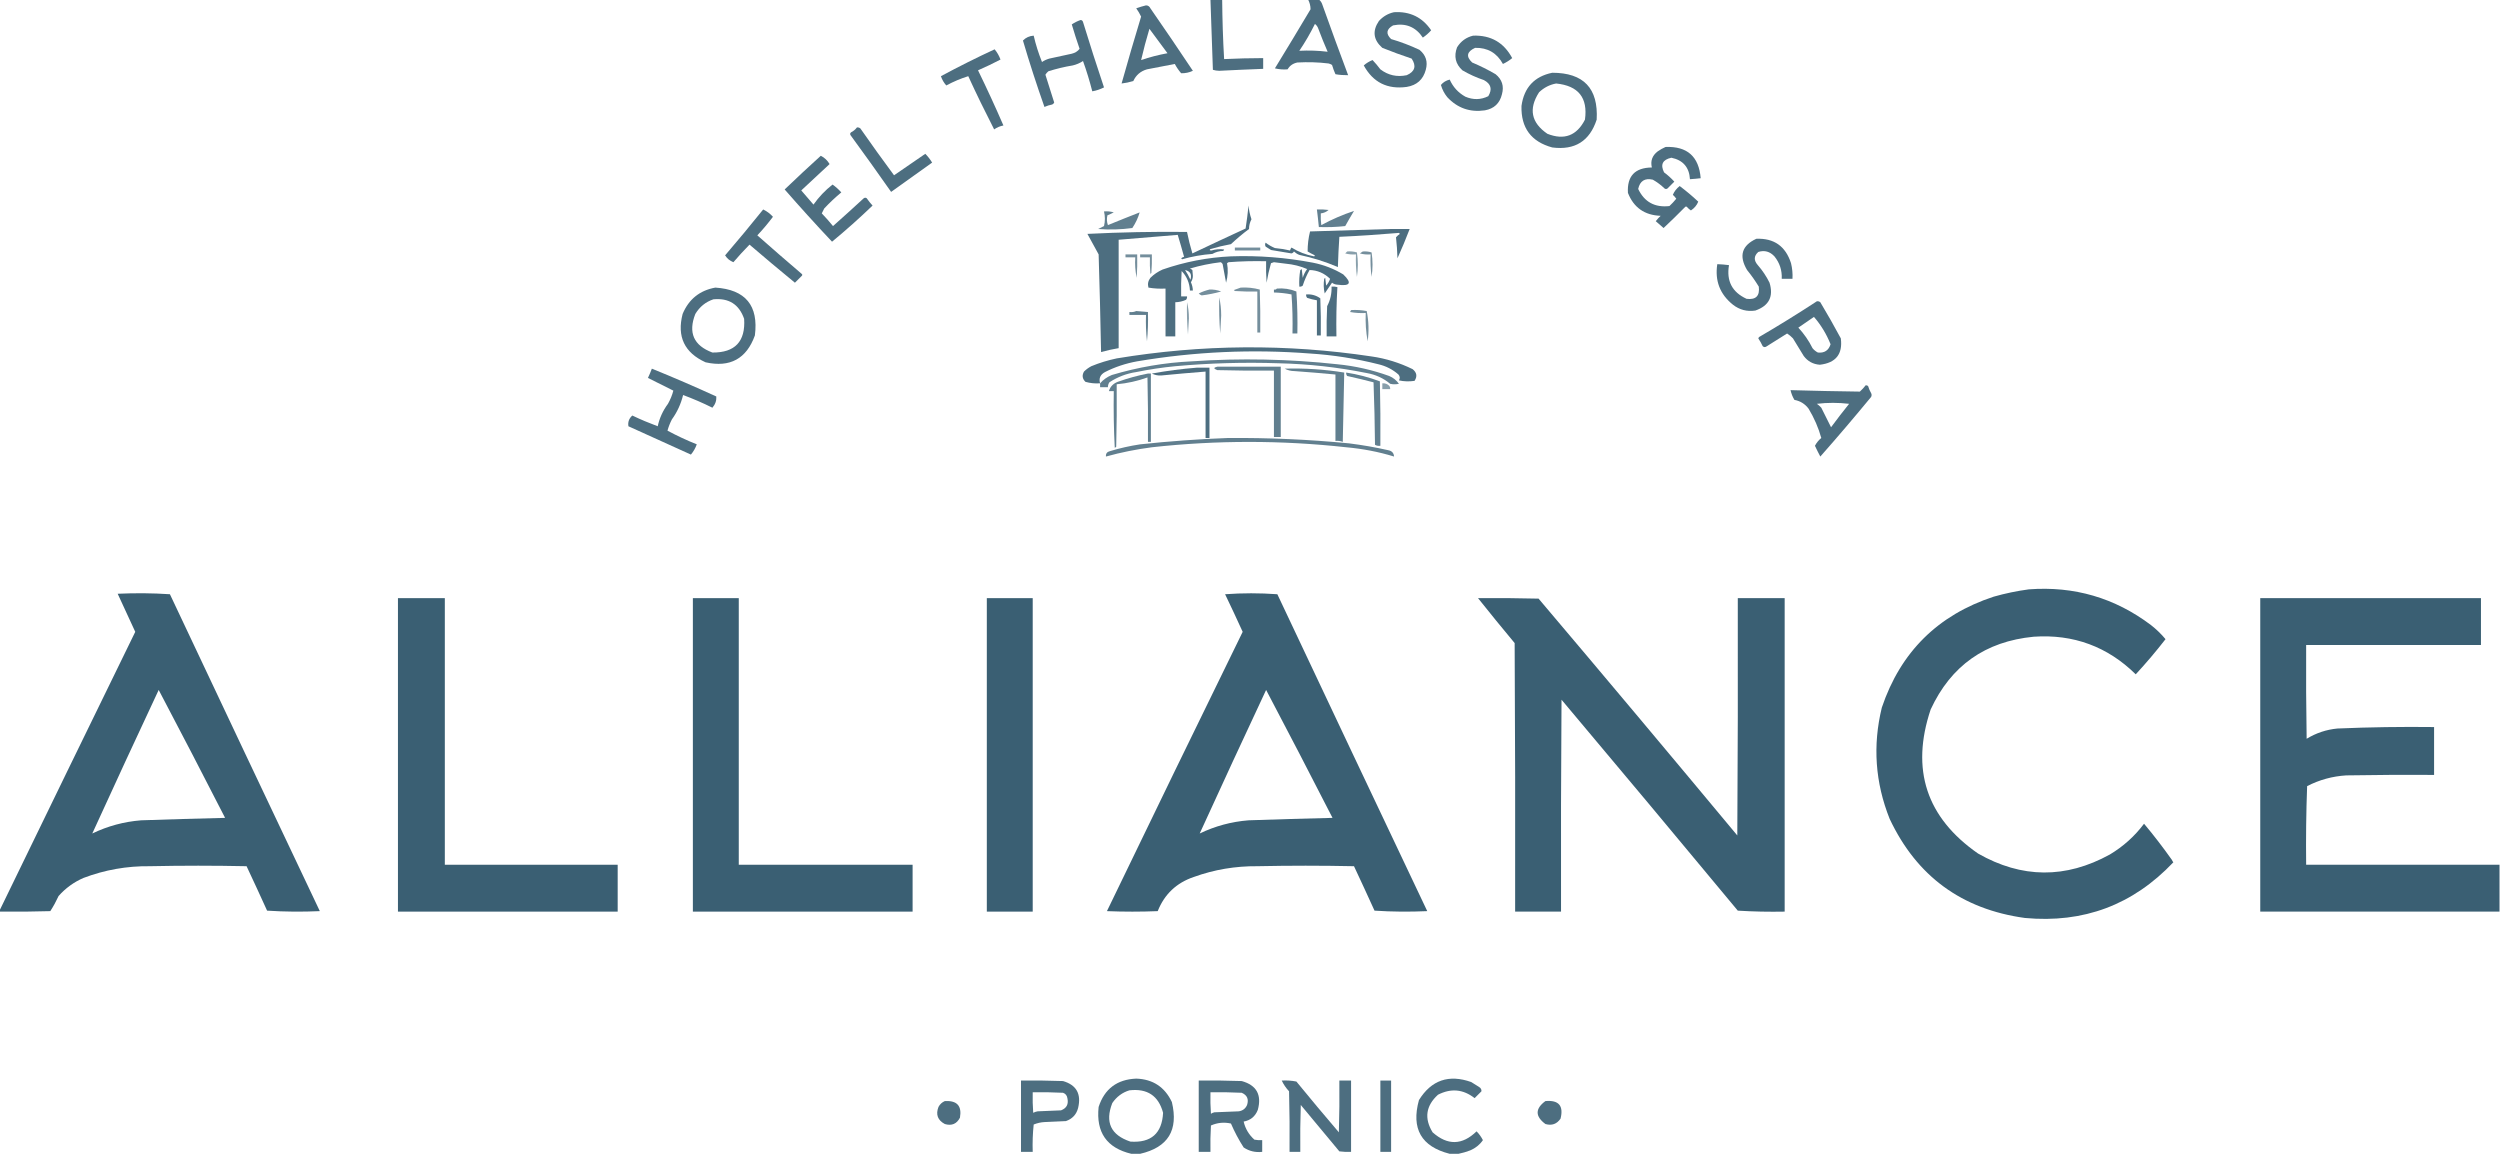 <?xml version="1.0" encoding="UTF-8"?>
<svg xmlns="http://www.w3.org/2000/svg" xmlns:xlink="http://www.w3.org/1999/xlink" id="Calque_1" version="1.1" viewBox="0 0 2560 1182">
  <defs>
    <style>
      .st0 {
        opacity: .6;
      }

      .st0, .st1, .st2, .st3, .st4, .st5, .st6, .st7, .st8, .st9, .st10, .st11, .st12, .st13, .st14, .st15, .st16, .st17, .st18, .st19, .st20, .st21, .st22, .st23, .st24, .st25, .st26, .st27, .st28, .st29, .st30, .st31, .st32, .st33, .st34, .st35, .st36, .st37, .st38, .st39, .st40, .st41, .st42, .st43, .st44, .st45, .st46, .st47, .st48, .st49, .st50, .st51 {
        fill: #3a5f73;
        fill-rule: evenodd;
        isolation: isolate;
      }

      .st1 {
        opacity: .7;
      }

      .st2 {
        opacity: .6;
      }

      .st3 {
        opacity: .6;
      }

      .st4 {
        opacity: 1;
      }

      .st5 {
        opacity: .9;
      }

      .st6 {
        opacity: .9;
      }

      .st7 {
        opacity: .9;
      }

      .st8 {
        opacity: .9;
      }

      .st9 {
        opacity: .9;
      }

      .st10 {
        opacity: 1;
      }

      .st11 {
        opacity: 1;
      }

      .st12 {
        opacity: 1;
      }

      .st13 {
        opacity: 1;
      }

      .st14 {
        opacity: 1;
      }

      .st15 {
        opacity: 1;
      }

      .st16 {
        opacity: .9;
      }

      .st17 {
        opacity: .9;
      }

      .st18 {
        opacity: .7;
      }

      .st19 {
        opacity: .8;
      }

      .st20 {
        opacity: .8;
      }

      .st21 {
        opacity: .8;
      }

      .st22 {
        opacity: .7;
      }

      .st23 {
        opacity: .7;
      }

      .st24 {
        opacity: .7;
      }

      .st25 {
        opacity: .7;
      }

      .st26 {
        opacity: .7;
      }

      .st27 {
        opacity: .7;
      }

      .st28 {
        opacity: .9;
      }

      .st29 {
        opacity: .9;
      }

      .st30 {
        opacity: .9;
      }

      .st31 {
        opacity: .9;
      }

      .st32 {
        opacity: .9;
      }

      .st33 {
        opacity: .9;
      }

      .st34 {
        opacity: .9;
      }

      .st35 {
        opacity: .9;
      }

      .st36 {
        opacity: .9;
      }

      .st37 {
        opacity: .9;
      }

      .st38 {
        opacity: .9;
      }

      .st39 {
        opacity: .9;
      }

      .st40 {
        opacity: .9;
      }

      .st41 {
        opacity: .9;
      }

      .st42 {
        opacity: .9;
      }

      .st43 {
        opacity: .9;
      }

      .st44 {
        opacity: .9;
      }

      .st45 {
        opacity: .8;
      }

      .st46 {
        opacity: .8;
      }

      .st47 {
        opacity: .8;
      }

      .st48 {
        opacity: .8;
      }

      .st49 {
        opacity: .8;
      }

      .st50 {
        opacity: .9;
      }

      .st51 {
        opacity: .8;
      }
    </style>
  </defs>
  <path class="st8" d="M1239.5-.5h12c.2,20.4.8,40.7,2,61,13.3-.6,26.7-1,40-1v11c-15,.6-30,1.2-45,2-2.3,0-4.4-.4-6.5-1-.8-24-1.7-48-2.5-72Z"></path>
  <path class="st40" d="M1339.5-.5h11c1.6,1.2,2.8,2.9,3.5,5,8.6,24.3,17.5,48.4,26.5,72.5-4.3,0-8.7-.2-13-1-1.4-3.1-2.5-6.2-3.5-9.5-1.1-.7-2.2-1.2-3.5-1.5-10.6-1.3-21.3-1.6-32-1-4.4.9-7.8,3.2-10,7-4.4.4-8.7,0-13-1,12.3-20.1,24.5-40.3,36.5-60.5,0-3.5-.9-6.8-2.5-10ZM1346.5,24.5c1.6,1.2,2.8,2.9,3.5,5,3,7.9,6.1,15.8,9.5,23.5-9.6-1.2-19.3-1.5-29-1,6-8.8,11.3-18,16-27.5Z"></path>
  <path class="st17" d="M1173.5,5.5c2.1,0,3.6,1.1,4.5,3,14.7,21.2,29.2,42.5,43.5,64-3.8,1.8-7.8,2.6-12,2.5-2.5-2.9-4.7-6.1-6.5-9.5-9.4,1.9-18.9,3.7-28.5,5.5-6.6,1.9-11.2,5.9-14,12-3.9,1.2-7.9,2-12,2.5,6.4-22.9,13.1-45.7,20-68.5-1.4-3-3.1-5.8-5-8.5,3.4-1.2,6.7-2.2,10-3ZM1168.5,61.5c2.5-10.7,5.3-21.4,8.5-32,6.2,8.3,12.3,16.7,18.5,25-9.2,1.7-18.2,4-27,7Z"></path>
  <path class="st34" d="M1427.5,12.5c16.3-1,29,5.2,38,18.5-2.4,2.8-5.3,5.3-8.5,7.5-7.4-11-17.6-15.1-30.5-12.5-6.9,3.9-7.6,8.6-2,14,9.9,2.9,19.6,6.6,29,11,6.6,5.4,8.8,12.2,6.5,20.5-2.7,10-9.2,15.8-19.5,17.5-19.8,2.7-34.5-4.6-44-22,2.7-2.4,5.7-4.2,9-5.5,2.8,3,5.5,6.1,8,9.5,8,6.1,17,8.1,27,6,8.4-3.7,10.1-9.4,5-17-10.1-3.4-20.1-7-30-11-9.2-8.1-10.4-17.3-3.5-27.5,4.3-4.7,9.4-7.7,15.5-9Z"></path>
  <path class="st39" d="M1106.5,20.5c1.2,0,2.1.7,2.5,2,6.9,22.4,14,44.8,21.5,67-3.8,1.9-7.8,3.3-12,4-2.7-10.5-5.8-20.8-9.5-31-3.2,2.1-6.7,3.6-10.5,4.5-8.5,1.4-16.8,3.4-25,6-1.2,1-2.2,2.2-3,3.5,3.1,9.5,6.1,19,9,28.5-.4.9-1.1,1.6-2,2-2.8.5-5.4,1.4-8,2.5-7.9-22.5-15.3-45.1-22-68,2.9-3,6.6-4.7,11-5,2.1,9.2,5,18.2,8.5,27,2.3-1.6,4.8-2.7,7.5-3.5,7.7-1.7,15.3-3.3,23-5,3.3-.8,6-2.4,8-5-2.9-8.3-5.5-16.6-8-25,2.8-1.9,5.8-3.4,9-4.5Z"></path>
  <path class="st32" d="M1508.5,36.5c18.2-.6,31.5,7.1,40,23-2.9,2.4-6.1,4.4-9.5,6-6.2-11.3-15.7-16.8-28.5-16.5-8.5,3.9-9.5,8.9-3,15,8.3,3.5,16.3,7.5,24,12,6.6,5.4,8.8,12.2,6.5,20.5-2.2,9.3-8.1,14.8-17.5,16.5-15.2,2.2-28.1-2.3-38.5-13.5-3-3.7-5.2-7.9-6.5-12.5,2.3-2.8,5.3-4.6,9-5.5,3.4,7.6,8.7,13.4,16,17.5,8,3.4,15.8,3.3,23.5-.5,4.3-7.1,2.8-12.6-4.5-16.5-7.7-2.6-15-5.9-22-10-7.1-6.5-8.9-14.3-5.5-23.5,3.9-6.3,9.4-10.3,16.5-12Z"></path>
  <path class="st29" d="M1018.5,50.5c2.6,3.1,4.6,6.6,6,10.5-7.5,3.9-15.2,7.6-23,11,9.1,18.7,17.8,37.5,26,56.5-3.4.6-6.6,2-9.5,4-9.2-18-18.1-36.1-26.5-54.5-7.7,2.4-15.2,5.6-22.5,9.5-2.4-2.7-4.3-5.8-5.5-9.5,18.1-9.7,36.4-18.9,55-27.5Z"></path>
  <path class="st37" d="M1589.5,74.5c32.2,0,47.3,16,45.5,48-7.2,22-22.3,31.5-45.5,28.5-21.6-5.9-32.1-20.1-31.5-42.5,2.6-18.8,13.1-30.2,31.5-34ZM1593.5,85.5c22.8,2.3,32.6,14.6,29.5,37-8.4,16.5-21.3,21.3-38.5,14.5-16.6-11.4-19.4-25.6-8.5-42.5,5-4.8,10.9-7.8,17.5-9Z"></path>
  <path class="st43" d="M877.5,130.5c1.3-.2,2.5.2,3.5,1,11.3,16.2,22.8,32.2,34.5,48,10.7-7.3,21.3-14.7,32-22,2.7,2.7,5,5.7,7,9l-42,30c-13.6-19.5-27.5-38.8-41.5-58-.7-1.1-.6-2.1.5-3,2.4-1.2,4.4-2.9,6-5Z"></path>
  <path class="st34" d="M1705.5,150.5c22.2-.9,34.2,9.8,36,32-3.7.4-7.3.8-11,1-.7-12.2-7.1-19.5-19-22-9,2-11.5,7-7.5,15,3.8,2.8,7.3,6,10.5,9.5-2.3,2.3-4.7,4.7-7,7-1,.7-2,.7-3,0-3.6-3.5-7.6-6.5-12-9-8.2-1.9-13.2,1.3-15,9.5,6.4,13.4,17.1,19.2,32,17.5,2.5-2.3,4.8-4.8,7-7.5-1-1.5-2.2-2.8-3.5-4,1.4-3.4,3.7-6.4,7-9,6.6,5,13,10.3,19,16-1.4,3.6-3.9,6.6-7.5,9-1.5-1-2.8-2.1-4-3.5-.7-.7-1.3-.7-2,0-7.2,7.3-14.5,14.5-22,21.5-2.7-2.4-5.4-4.7-8-7,1.5-2,3.2-3.8,5-5.5-16.4-.6-27.6-8.4-33.5-23.5-1-17.2,7.2-25.8,24.5-26-1.6-6.7.4-12.2,6-16.5,2.6-1.8,5.3-3.3,8-4.5Z"></path>
  <path class="st35" d="M840.5,159.5c3.8,1.9,6.8,4.8,9,8.5-9.7,9.1-19.4,18.1-29,27,4.2,4.8,8.3,9.7,12.5,14.5,5.5-7.8,12-14.6,19.5-20.5,3.1,2.1,6.1,4.8,9,8-6.1,5.1-12,10.6-17.5,16.5-.8,1.7-1.7,3.3-2.5,5,4,4.2,7.9,8.5,11.5,13,10.6-9.4,21.1-18.9,31.5-28.5,1-.7,2-.7,3,0,1.8,2.6,3.8,5.1,6,7.5-13.4,12.9-27.2,25.2-41.5,37-16.5-17.5-32.7-35.4-48.5-53.5,12.2-11.7,24.5-23.2,37-34.5Z"></path>
  <path class="st9" d="M1278.5,210.5c.4,4.7,1.4,9.4,3,14-1.6,3.1-2.5,6.4-2.5,10-6.5,4.8-12.6,10-18.5,15.5-7.1,1.3-14.1,3-21,5-1.2,1-.9,1.5,1,1.5,4.3-1.3,8.7-1.7,13-1-.2.6-.5,1.1-1,1.5-3.9,0-7.6,1.1-11,3-10.5.8-20.9,2.6-31,5.5-.3-.3-.7-.7-1-1,.9-.8,1.9-1.3,3-1.5-2.1-7.5-4.2-15-6.5-22.5-20.1,1.7-40.3,3.4-60.5,5v111c-6.1,1-12.1,2.4-18,4-.6-33.3-1.5-66.7-2.5-100-3.8-7-7.7-14-11.5-21,34-1.7,68-2.4,102-2,1.5,7.4,3.3,14.7,5.5,22,18.1-8.6,36.3-17.1,54.5-25.5,1.2-7.8,2.2-15.6,3-23.5Z"></path>
  <path class="st44" d="M781.5,214.5c3.8,1.8,7.1,4.3,10,7.5-5,6.6-10.3,13-16,19,15.1,13.3,30.2,26.5,45.5,39.5.7.7.7,1.3,0,2-2.4,2.4-4.7,4.7-7,7-15.6-12.8-31.1-25.8-46.5-39-5.7,5.8-11.2,11.8-16.5,18-3.6-1.4-6.4-3.7-8.5-7,13.3-15.5,26.3-31.2,39-47Z"></path>
  <path class="st48" d="M1348.5,214.5c4-.2,8,0,12,.5-2.3,2-5,3.2-8,3.5-.2,4,0,8,.5,12,10.9-5.9,22-10.7,33.5-14.5-3.1,5.1-6.1,10.3-9,15.5-9,1-18,1.3-27,1-.6-6-1.2-12-2-18Z"></path>
  <path class="st46" d="M1130.5,216.5c3.4-.3,6.7,0,10,1-2.1,1.1-4.3,2.1-6.5,3-.8,3.4-.7,6.7.5,10,10.8-4.4,21.6-8.8,32.5-13-1.6,5.6-4.1,10.9-7.5,16-11.7,1.6-23.3,1.9-35,1,2-1,4-2,6-3,1.2-5,1.2-10,0-15Z"></path>
  <path class="st41" d="M1423.5,234.5h20c-3.9,10.1-8,20.1-12.5,30-.2-7.2-.7-14.4-1.5-21.5,1.2-1.4,2.5-2.5,4-3.5-.3-.3-.7-.7-1-1-20.3,1.7-40.6,3.1-61,4-.7,10.3-1.2,20.6-1.5,31-12.7-5.5-25.9-9.6-39.5-12.5-2.1-.8-3.9-2-5.5-3.5-.5,1-1.3,1.7-2.5,2-7-1.1-14-2.3-21-3.5-1.8-1.2-3.7-2.3-5.5-3.5-.7-1.3-.7-2.7,0-4,2.9,2.2,6.1,4.1,9.5,5.5,5.3.5,10.4,1.3,15.5,2.5.2-1.1.8-2.1,1.5-3,7.1,4.4,14.8,7.4,23,9,1.2-.3,1.2-.8,0-1.5-2.2-1-4.4-2.2-6.5-3.5,0-6.9.8-13.8,2.5-20.5,27.5-.9,54.8-1.7,82-2.5Z"></path>
  <path class="st36" d="M1798.5,244.5c18.1-.7,29.9,7.6,35.5,25,1.3,5.3,1.8,10.6,1.5,16h-11c.4-8.7-2.1-16.3-7.5-23-4.7-5-10.2-6.5-16.5-4.5-4.6,4.1-4.8,8.6-.5,13.5,4.8,5.5,8.8,11.5,12,18,4.3,14.1-.5,23.6-14.5,28.5-8.5,1.3-16.2-.7-23-6-13.3-10.7-18.6-24.5-16-41.5,4,.1,8,.5,12,1-2.8,16.2,3.2,27.7,18,34.5,9.5,1.2,13.7-3,12.5-12.5-3.6-5.9-7.6-11.6-12-17-8.6-14.5-5.4-25.1,9.5-32Z"></path>
  <path class="st27" d="M1264.5,253.5h26v3h-26v-3Z"></path>
  <path class="st2" d="M1379.5,257.5c3.4-.3,6.7,0,10,1,1.3,8.3,1.3,16.7,0,25-1-7.6-1.3-15.3-1-23-3.7.3-7.4,0-11-1,.7-.7,1.4-1.3,2-2Z"></path>
  <path class="st1" d="M1395.5,257.5c3.1-.2,6.1,0,9,1,1.3,8.3,1.3,16.7,0,25-1-7.6-1.3-15.3-1-23-3.7.3-7.4,0-11-1,1.1-.7,2.1-1.3,3-2Z"></path>
  <path class="st23" d="M1152.5,260.5h12c.2,8,0,16-.5,24-1.5-6.8-2-13.8-1.5-21h-10v-3Z"></path>
  <path class="st22" d="M1167.5,260.5h12c.2,6.3,0,12.7-.5,19-.3.3-.7.7-1,1-.5-5.7-.7-11.3-.5-17h-10v-3Z"></path>
  <path class="st50" d="M1260.5,262.5c28.2-1,56.2,1.2,84,6.5,11.1,2.2,21.4,6.2,31,12,9.2,8.8,7.2,12.3-6,10.5-2.1-.1-4-.8-5.5-2-2.5,3.7-5,7.3-7.5,11-1.2-5-1.3-10-.5-15,.3-.3.7-.7,1-1,.3,2.7.7,5.3,1,8,1.9-2.2,3.2-4.5,4-7-6-5.8-13-8.8-21-9-2.9,5.1-5.2,10.4-7,16-1,.8-2.2,1.2-3.5,1-.3-5.7,0-11.4,1-17,.6-.2,1.1-.5,1.5-1,.3,3,.7,6,1,9,1-3.3,2.5-6.3,4.5-9-7-3-14.3-4.8-22-5.5-4-.4-8-.9-12-1.5-1,.3-2,.7-3,1-1.9,6.6-3.4,13.3-4.5,20-.5-7.3-.7-14.7-.5-22-12.9-.3-25.7,0-38.5,1-.5.3-1,.7-1.5,1,1.2,6.7.9,13.4-1,20-1.2-6.3-2.3-12.7-3.5-19-.4-.9-1.1-1.6-2-2-10.7,1.3-21.2,3.4-31.5,6.5.9.4,1.8.9,2.5,1.5.2,2,.3,4,.5,6,0,2.5-.8,4.6-2,6.5,1.2,2.7,1.9,5.5,2,8.5h-3c-.4-7.7-3.2-14.4-8.5-20-.5,8.7-.7,17.3-.5,26h6c.2,1.3-.2,2.5-1,3.5-3.5,1.6-7.2,2.4-11,2.5v35h-10v-49c-5.9.3-11.8,0-17.5-1-1-3.7-.3-7,2-10,3.6-3.6,7.8-6.4,12.5-8.5,22.8-7.9,46.1-12.4,70-13.5ZM1213.5,276.5c5.3,1.2,7.2,4.5,5.5,10-1.6-3.5-3.4-6.9-5.5-10Z"></path>
  <path class="st42" d="M1363.5,293.5c2-.2,4,0,6,.5-1,16.8-1.3,33.6-1,50.5h-10c-.2-10.3,0-20.7.5-31,3.3-6.3,4.8-13,4.5-20Z"></path>
  <path class="st39" d="M732.5,294.5c30.9,2,44.4,18.4,40.5,49-8.6,23.9-25.5,33.1-50.5,27.5-21.6-9.8-29.5-26.3-23.5-49.5,6.3-15.1,17.5-24.1,33.5-27ZM730.5,306.5c15.8-1.5,26.3,5.1,31.5,20,1.5,23.2-9.4,34.7-32.5,34.5-19.2-7.2-25-20.3-17.5-39.5,4.4-7.3,10.5-12.3,18.5-15Z"></path>
  <path class="st25" d="M1270.5,294.5c6.7-.4,13.2.3,19.5,2,.5,14.7.7,29.3.5,44h-3v-42c-7.7.2-15.3,0-23-.5-.3-.3-.7-.7-1-1,2.4-.9,4.8-1.7,7-2.5Z"></path>
  <path class="st47" d="M1307.5,295.5c6.9-.6,13.6.4,20,3,1,14.3,1.3,28.7,1,43h-5c.3-13.4,0-26.7-1-40-5.9-1.2-11.9-1.8-18-2v-3c1.3.2,2.3,0,3-1Z"></path>
  <path class="st18" d="M1238.5,296.5c4.1-.2,8.1.5,12,2-6.5,1.8-13.2,3.2-20,4-1.2-.4-2.2-1.1-3-2,3.6-1.8,7.3-3.1,11-4Z"></path>
  <path class="st31" d="M1337.5,301.5c5.4-.4,10.2.9,14.5,4,.5,12.7.7,25.3.5,38h-4v-36c-3.4-.5-6.7-1.4-10-2.5-.8-1-1.2-2.2-1-3.5Z"></path>
  <path class="st26" d="M1248.5,304.5c1.3,5.8,2,12,2,18.5-.3,6.2-.7,12.3-1,18.5-1-12.3-1.3-24.6-1-37Z"></path>
  <path class="st38" d="M1860.5,308.5c1.3-.2,2.5.2,3.5,1,7.3,12.2,14.3,24.5,21,37,2.1,16.1-5.1,25.1-21.5,27-6.9-.5-12.4-3.5-16.5-9-3.7-6-7.3-12-11-18-1.8-1.9-3.8-3.6-6-5-7.2,4.5-14.3,9-21.5,13.5-1.3.7-2.4.5-3.5-.5-1.3-2.8-2.8-5.5-4.5-8,.2-.6.5-1.1,1-1.5,20.1-11.7,39.7-23.9,59-36.5ZM1857.5,324.5c7.2,8.3,12.8,17.6,17,28-2,6.4-6.4,9.2-13,8.5-2.1-1.1-4-2.6-5.5-4.5-3.8-7.7-8.7-14.7-14.5-21,5.3-3.7,10.7-7.4,16-11Z"></path>
  <path class="st0" d="M1215.5,309.5c1.3,5.1,2,10.6,2,16.5-.3,5.5-.7,11-1,16.5-1-11-1.3-22-1-33Z"></path>
  <path class="st24" d="M1383.5,317.5c5.4-.3,10.7,0,16,1,2.1,10.3,2.4,20.6,1,31-1.8-9.6-2.4-19.2-2-29-5.4.3-10.7,0-16-1,.4-.7.7-1.4,1-2Z"></path>
  <path class="st20" d="M1163.5,318.5c4,.3,8,.7,12,1,.3,10,0,20-1,30-1-9-1.3-18-1-27h-17v-3c2.6.3,4.9,0,7-1Z"></path>
  <path class="st28" d="M1126.5,392.5c-5.1.4-10.1-.1-15-1.5-3.2-3.1-3.7-6.6-1.5-10.5,2.2-2.2,4.7-4,7.5-5.5,8.4-3.5,17.1-6.1,26-8,86.9-14.4,173.9-15.1,261-2,14.7,2.1,28.7,6.5,42,13,4.3,3.4,5,7.4,2,12-5.4.8-10.7.7-16-.5,1.3-2.1,1.1-4.1-.5-6-5.9-5.2-12.8-8.7-20.5-10.5-23-5.8-46.3-9.5-70-11-59.3-4.6-118.3-1.9-177,8-11.6,2.1-22.6,5.7-33,11-4.8,2.6-6.5,6.5-5,11.5Z"></path>
  <path class="st19" d="M1126.5,392.5c3.2-3.7,7.2-6.5,12-8.5,26.7-8,54.1-12.7,82-14,49.8-3.4,99.4-2.4,149,3,18.2,1.8,35.8,5.8,53,12,4.1,1.7,7.5,4.4,10,8-3,.7-6,.7-9,0-6.9-5.8-14.9-9.4-24-11-29.7-6-59.7-9.3-90-10-35.4-1.2-70.7-.2-106,3-13.4,1.3-26.8,3.3-40,6-10,1.5-19.1,5-27.5,10.5-1,1.5-1.5,3.2-1.5,5h-8v-4Z"></path>
  <path class="st49" d="M1246.5,375.5h65v72h-7v-68c-19.3.2-38.7,0-58-.5-4-1.5-4-2.6,0-3.5Z"></path>
  <path class="st30" d="M1225.5,376.5h13v72h-4v-68c-15.2,1.2-30.3,2.5-45.5,4-3.4.2-6.6-.5-9.5-2,15.4-2.8,30.7-4.8,46-6Z"></path>
  <path class="st48" d="M1315.5,377.5c20.3-.6,40.6.7,61,4-.4,23.7-.9,47.3-1.5,71-2.4-.9-4.9-1.3-7.5-1v-68c-14-1.3-28-2.5-42-3.5-3.6,0-7-.9-10-2.5Z"></path>
  <path class="st32" d="M667.5,377.5c22.2,9,44.2,18.5,66,28.5.3,4.2-1,8-4,11.5-9.8-4.9-19.8-9.2-30-13-2.2,9-6,17.4-11.5,25-1.9,3.7-3.4,7.5-4.5,11.5,9.7,5.2,19.7,9.9,30,14-1.4,3.9-3.4,7.4-6,10.5-21.3-9.7-42.7-19.3-64-29-.7-4.3.6-8,4-11,8.5,4.1,17.2,7.7,26,11,1.8-8.3,5.3-16,10.5-23,2.4-4.3,4.3-8.8,5.5-13.5-8.7-4.3-17.3-8.7-26-13,1.5-3.1,2.8-6.3,4-9.5Z"></path>
  <path class="st51" d="M1378.5,381.5c11.8,1.8,23.3,4.8,34.5,9,.5,22,.7,44,.5,66-2,.2-3.8,0-5.5-1-.2-21.3-.7-42.7-1.5-64-8.9-2.3-17.9-4.5-27-6.5-.8-1-1.2-2.2-1-3.5Z"></path>
  <path class="st45" d="M1175.5,382.5h3v70h-3c.2-22,0-44-.5-66-10.2,3.7-20.7,6-31.5,7,.2,21.3,0,42.7-.5,64-.4.5-.9.8-1.5,1-1-19.3-1.3-38.7-1-58h-5c1.4-4.6,4.4-7.7,9-9.5,10.2-3.6,20.6-6.5,31-8.5Z"></path>
  <path class="st3" d="M1415.5,392.5c2.7-.2,5.1.6,7,2.5.8,1,1.2,2.2,1,3.5h-8v-6Z"></path>
  <path class="st37" d="M1910.5,394.5c1,0,1.8.2,2.5,1,.7,2.4,1.7,4.8,3,7,.7,1.3.7,2.7,0,4-17,20.6-34.3,41-52,61-1.9-3.6-3.8-7.3-5.5-11,1.6-3.1,3.8-5.8,6.5-8-2.9-10.5-7.3-20.5-13-30-3.7-4.9-8.5-7.9-14.5-9-1.9-3.1-3.2-6.5-4-10,23.7.7,47.3,1.2,71,1.5,2.2-2,4.2-4.2,6-6.5ZM1860.5,413.5c10.8-1.3,21.8-1.3,33,0-6.4,7.9-12.5,15.9-18.5,24-3.3-6.6-6.7-13.3-10-20-1.4-1.5-2.9-2.9-4.5-4Z"></path>
  <path class="st21" d="M1257.5,448.5c41.4-.3,82.8,1.5,124,5.5,13.4,1.7,26.8,4,40,7,3.8.7,5.8,2.9,6,6.5-15.9-4.9-32.3-8-49-9.5-66.3-7.3-132.7-7.3-199,0-15.9,2.1-31.6,5.2-47,9.5-.3-3,1.1-4.8,4-5.5,10.2-3.1,20.5-5.4,31-7,30.1-3.2,60.1-5.4,90-6.5Z"></path>
  <path class="st12" d="M2077.5,603.5c46.4-3.5,88.1,8.7,125,36.5,5.5,4.3,10.5,9.1,15,14.5-9.6,12.4-19.8,24.4-30.5,36-28.9-28.4-63.8-41.3-104.5-38.5-49.5,4.8-84.7,29.6-105.5,74.5-20.6,61.5-4.4,110.7,48.5,147.5,44.8,25.6,89.8,25.9,135,1,13.7-8.2,25.4-18.7,35-31.5,10,11.9,19.5,24.3,28.5,37,.4.9.9,1.8,1.5,2.5-41.3,43.6-91.9,62.6-152,57-64.6-8.9-110.8-42.7-138.5-101.5-14.8-37.1-17.5-75.1-8-114,19.2-56.9,57.4-94.7,114.5-113.5,12-3.4,24-5.9,36-7.5Z"></path>
  <path class="st11" d="M-.5,933.5v-1c46.2-95.2,92.5-190.3,139-285.5l-18-39c17.9-.8,35.7-.7,53.5.5,51,108.2,102.2,216.4,153.5,324.5-18,.8-36,.7-54-.5-6.9-15.2-13.9-30.4-21-45.5-33-.7-66-.7-99,0-23.4-.3-46.1,3.7-68,12-9.9,4.3-18.4,10.5-25.5,18.5-2.5,5.4-5.3,10.6-8.5,15.5-17.3.5-34.7.7-52,.5ZM94.5,853.5c22.4-49.1,45.1-98.1,68-147,22.9,43.5,45.6,87.2,68,131-28.7.7-57.3,1.5-86,2.5-17.6,1.4-34.2,5.9-50,13.5Z"></path>
  <path class="st11" d="M1254.5,608.5c17.7-1.3,35.6-1.3,53.5,0,51,108.2,102.2,216.4,153.5,324.5-18,.8-36,.7-54-.5-6.9-15.2-13.9-30.4-21-45.5-33-.7-66-.7-99,0-22.3-.2-44,3.4-65,11-17.8,6-30.1,17.7-37,35-17.3.7-34.7.7-52,0,46.1-95.5,92.4-190.8,139-286-5.9-13-11.9-25.8-18-38.5ZM1228.5,853.5c22.4-49.1,45.1-98.1,68-147,22.9,43.5,45.6,87.2,68,131-28.7.7-57.3,1.5-86,2.5-17.6,1.4-34.2,5.9-50,13.5Z"></path>
  <path class="st13" d="M407.5,612.5h48v273h177v48h-225v-321Z"></path>
  <path class="st4" d="M709.5,612.5h47v273h178v48h-225v-321Z"></path>
  <path class="st14" d="M1010.5,612.5h47v321h-47v-321Z"></path>
  <path class="st10" d="M1513.5,612.5c20.7-.2,41.3,0,62,.5,68.2,80.5,136,161.4,203.5,242.5.5-81,.7-162,.5-243h48v321c-16,.3-32,0-48-1-59.9-72.2-120.1-144.2-180.5-216-.5,72.3-.7,144.7-.5,217h-47c.2-91.7,0-183.3-.5-275-12.7-15.2-25.2-30.6-37.5-46Z"></path>
  <path class="st15" d="M2559.5,885.5v48h-245v-321h226v48h-179c-.2,32,0,64,.5,96,9.7-5.9,20.2-9.4,31.5-10.5,33-1.4,66-1.9,99-1.5v49c-30-.2-60,0-90,.5-14.1.9-27.4,4.5-40,11-1,26.8-1.3,53.6-1,80.5h198Z"></path>
  <path class="st40" d="M1167.5,1181.5h-9c-25.2-6-36.3-22-33.5-48,6-18.5,18.9-28.2,38.5-29,17.1.6,29.2,8.6,36.5,24,6.9,28.8-3.9,46.4-32.5,53ZM1156.5,1116.5c18.3-2.1,29.8,5.5,34.5,23-1.1,21.1-12.3,31-33.5,29.5-20-6.7-26.2-19.8-18.5-39.5,4.4-6.4,10.2-10.8,17.5-13Z"></path>
  <path class="st35" d="M1493.5,1181.5h-9c-29.1-7.4-39.6-25.7-31.5-55,12.7-20.5,30.6-26.6,53.5-18.5,2.7,1.7,5.3,3.3,8,5,1.8,1.1,2.7,2.6,2.5,4.5l-7,7c-11.7-9.2-24.2-10.3-37.5-3.5-12.4,11.3-14.3,24.2-5.5,38.5,15.3,13.6,30.3,13.3,45-1,2.7,2.7,4.8,5.7,6.5,9-3.2,4.7-7.6,8.2-13,10.5-4,1.5-8,2.7-12,3.5Z"></path>
  <path class="st34" d="M1045.5,1106.5c14.3-.2,28.7,0,43,.5,13.8,4,18.9,13.2,15.5,27.5-1.7,6.7-5.9,11.2-12.5,13.5-7.3.3-14.7.7-22,1-3.8.2-7.5,1.1-11,2.5-1,9.3-1.3,18.6-1,28h-12v-73ZM1057.5,1118.5c10.3-.2,20.7,0,31,.5,2.6.9,4.1,2.8,4.5,5.5,1.4,6.2-.8,10.3-6.5,12.5-8,.3-16,.7-24,1-1.6.3-3.1.8-4.5,1.5-.5-7-.7-14-.5-21Z"></path>
  <path class="st33" d="M1227.5,1106.5c14.7-.2,29.3,0,44,.5,15.2,4.2,20.7,14.1,16.5,29.5-2.6,6.7-7.4,10.7-14.5,12,1.7,7.3,5.4,13.5,11,18.5,2.7.5,5.3.7,8,.5v12c-6.9.8-13.3-.7-19-4.5-5-7.8-9.3-15.9-13-24.5-7.1-1.6-13.9-.9-20.5,2-.5,9-.7,18-.5,27h-12v-73ZM1239.5,1118.5c10.7-.2,21.3,0,32,.5,5.6,2.4,7.4,6.6,5.5,12.5-1.6,3.7-4.5,5.9-8.5,6.5-8.3.3-16.7.7-25,1-1.3.3-2.4.8-3.5,1.5-.5-7.3-.7-14.7-.5-22Z"></path>
  <path class="st7" d="M1312.5,1106.5c5-.3,10,0,15,1,14.3,17.5,28.8,34.8,43.5,52,.5-17.7.7-35.3.5-53h12v73c-4,.2-8,0-12-.5-13.2-15.8-26.3-31.7-39.5-47.5-.5,16-.7,32-.5,48h-11c.2-20.7,0-41.3-.5-62-3.1-3.3-5.6-7-7.5-11Z"></path>
  <path class="st16" d="M1413.5,1106.5h11v73h-11v-73Z"></path>
  <path class="st6" d="M967.5,1127.5c12.5-.7,17.6,4.9,15.5,17-3.3,6.4-8.5,8.6-15.5,6.5-7.3-3.9-9.5-9.7-6.5-17.5,1.5-2.8,3.7-4.8,6.5-6Z"></path>
  <path class="st5" d="M1582.5,1127.5c13.7-1.2,18.8,4.8,15.5,18-3.8,5.5-8.9,7.4-15.5,5.5-10.6-7.9-10.6-15.7,0-23.5Z"></path>
</svg>
